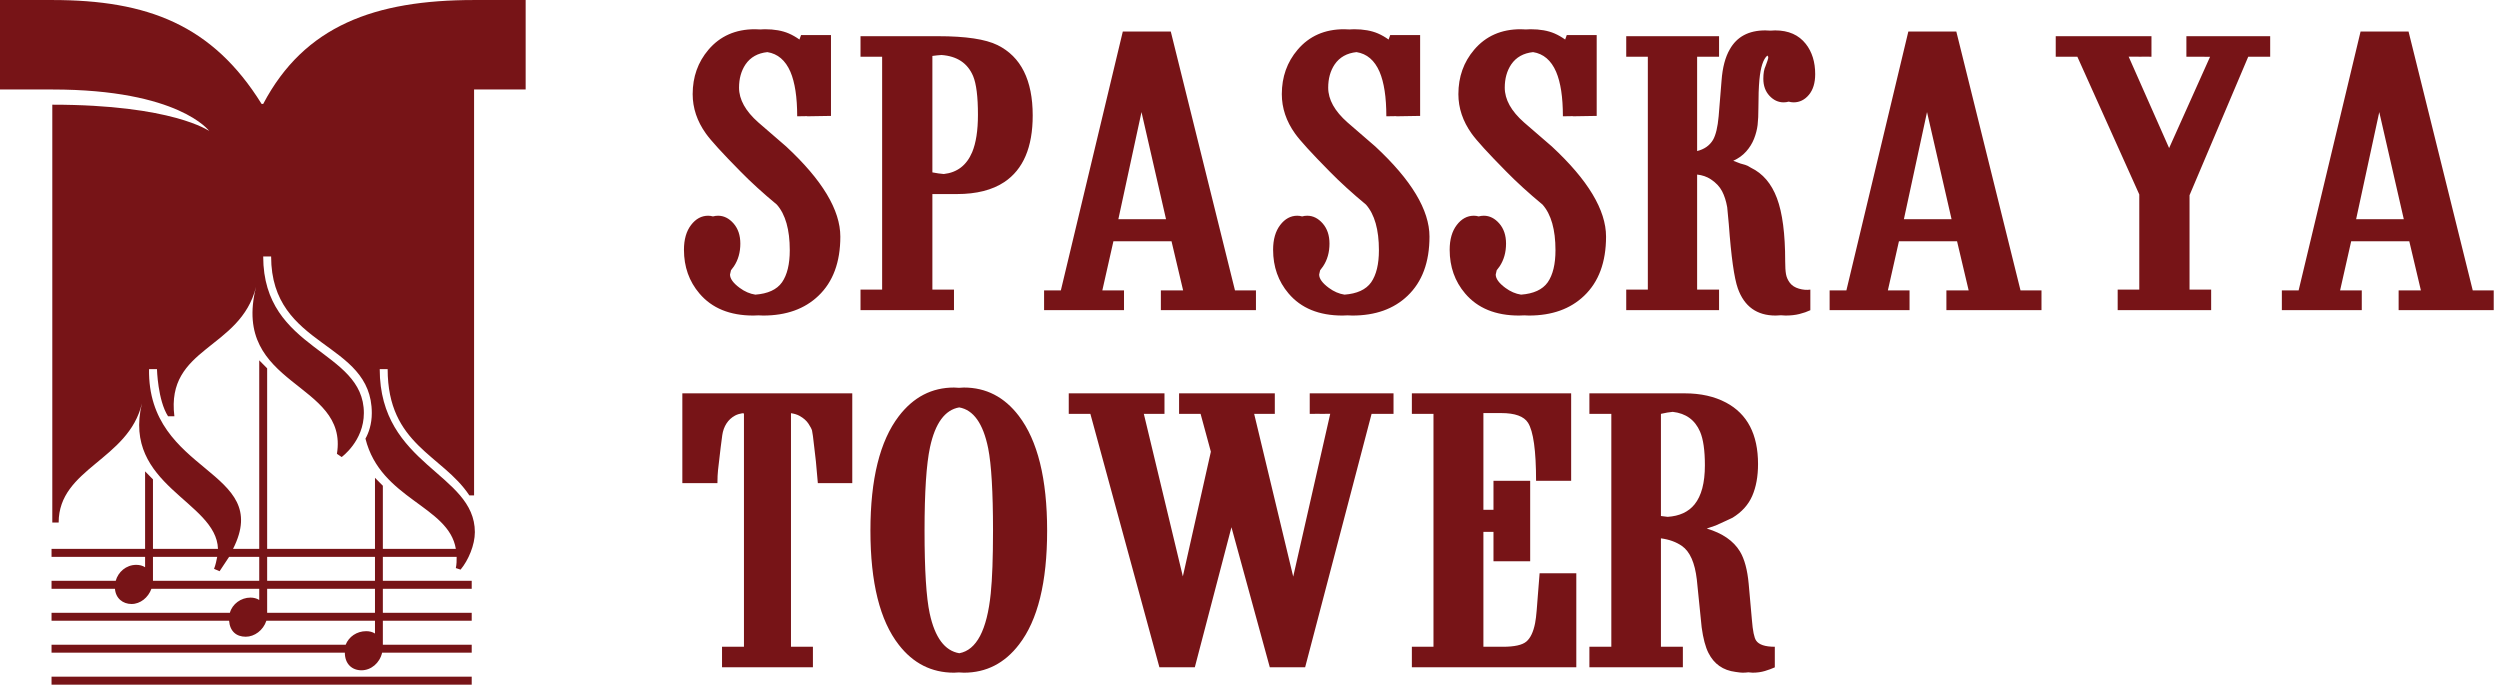<svg xmlns="http://www.w3.org/2000/svg" xmlns:xlink="http://www.w3.org/1999/xlink" preserveAspectRatio="xMidYMid" width="252" height="69" viewBox="0 0 252 69">
  <defs>
    <style>

      .cls-3 {
        fill: #771417;
      }
    </style>
  </defs>
  <g id="logo-ensvg">
    <path d="M5.195,62.572 C5.195,62.572 23.093,62.572 23.093,62.572 C23.173,63.622 23.811,64.182 24.771,64.182 C25.652,64.182 26.531,63.539 26.851,62.572 C26.851,62.572 37.798,62.572 37.798,62.572 C37.798,62.572 37.798,63.859 37.798,63.859 C37.557,63.702 37.238,63.622 36.918,63.622 C35.958,63.622 35.162,64.182 34.842,64.990 C34.842,64.990 5.195,64.990 5.195,64.990 C5.195,64.990 5.195,65.792 5.195,65.792 C5.195,65.792 34.761,65.792 34.761,65.792 C34.761,66.921 35.479,67.565 36.437,67.565 C37.396,67.565 38.276,66.844 38.516,65.792 C38.516,65.792 47.549,65.792 47.549,65.792 C47.549,65.792 47.549,64.990 47.549,64.990 C47.549,64.990 38.592,64.990 38.592,64.990 C38.592,64.990 38.592,62.572 38.592,62.572 C38.592,62.572 47.549,62.572 47.549,62.572 C47.549,62.572 47.549,61.767 47.549,61.767 C47.549,61.767 38.592,61.767 38.592,61.767 C38.592,61.767 38.592,59.354 38.592,59.354 C38.592,59.354 47.549,59.354 47.549,59.354 C47.549,59.354 47.549,58.545 47.549,58.545 C47.549,58.545 38.592,58.545 38.592,58.545 C38.592,58.545 38.592,56.132 38.592,56.132 C38.592,56.132 46.031,56.132 46.031,56.132 C46.031,56.539 46.031,56.853 45.948,57.261 C45.948,57.261 46.427,57.418 46.427,57.418 C47.227,56.454 47.866,54.922 47.866,53.641 C47.866,47.676 38.276,46.951 38.276,37.207 C38.276,37.207 39.075,37.207 39.075,37.207 C39.075,44.859 44.589,45.826 47.309,49.933 C47.309,49.933 47.787,49.933 47.787,49.933 C47.787,49.933 47.787,9.021 47.787,9.021 C47.787,9.021 52.986,9.021 52.986,9.021 C52.986,9.021 52.986,0.002 52.986,0.002 C52.986,0.002 47.787,0.002 47.787,0.002 C37.798,0.002 30.686,2.581 26.531,10.476 C26.531,10.476 26.369,10.476 26.369,10.476 C21.411,2.499 14.863,0.002 5.272,0.002 C5.272,0.002 -0.000,0.002 -0.000,0.002 C-0.000,0.002 -0.000,9.021 -0.000,9.021 C-0.000,9.021 5.272,9.021 5.272,9.021 C18.057,9.021 21.094,13.211 21.094,13.211 C21.094,13.211 17.419,10.553 5.272,10.553 C5.272,10.553 5.272,52.670 5.272,52.670 C5.272,52.670 5.913,52.670 5.913,52.670 C5.913,47.195 12.947,46.391 14.305,40.667 C12.304,48.964 21.813,50.496 21.972,55.324 C21.972,55.324 15.419,55.324 15.419,55.324 C15.419,55.324 15.419,48.321 15.419,48.321 C15.419,48.321 14.625,47.513 14.625,47.513 C14.625,47.513 14.625,55.324 14.625,55.324 C14.625,55.324 5.195,55.324 5.195,55.324 C5.195,55.324 5.195,56.132 5.195,56.132 C5.195,56.132 14.625,56.132 14.625,56.132 C14.625,56.132 14.625,57.179 14.625,57.179 C14.385,57.017 14.061,56.937 13.741,56.937 C12.704,56.937 11.907,57.664 11.665,58.545 C11.665,58.545 5.195,58.545 5.195,58.545 C5.195,58.545 5.195,59.354 5.195,59.354 C5.195,59.354 11.588,59.354 11.588,59.354 C11.665,60.318 12.386,60.883 13.263,60.883 C14.143,60.883 14.941,60.238 15.261,59.354 C15.261,59.354 26.131,59.354 26.131,59.354 C26.131,59.354 26.131,60.479 26.131,60.479 C25.889,60.318 25.572,60.238 25.249,60.238 C24.290,60.238 23.413,60.883 23.173,61.767 C23.173,61.767 5.195,61.767 5.195,61.767 C5.195,61.767 5.195,62.572 5.195,62.572 ZM26.929,37.127 C26.929,37.127 26.131,36.322 26.131,36.322 C26.131,36.322 26.131,55.324 26.131,55.324 C26.131,55.324 23.492,55.324 23.492,55.324 C27.567,47.276 14.863,47.839 15.023,37.207 C15.023,37.207 15.823,37.207 15.823,37.207 C15.823,37.207 15.902,40.348 16.939,41.960 C16.939,41.960 17.578,41.960 17.578,41.960 C16.700,34.951 24.213,35.277 25.811,28.916 C23.255,39.061 35.162,38.415 33.962,45.745 C33.962,45.745 34.439,46.069 34.439,46.069 C34.439,46.069 36.678,44.458 36.678,41.635 C36.678,35.196 26.531,35.434 26.531,25.852 C26.531,25.852 27.329,25.852 27.329,25.852 C27.329,35.196 37.478,34.308 37.478,41.635 C37.478,42.760 37.159,43.649 36.838,44.215 C38.359,50.332 45.231,50.978 45.948,55.324 C45.948,55.324 38.592,55.324 38.592,55.324 C38.592,55.324 38.592,48.964 38.592,48.964 C38.592,48.964 37.798,48.160 37.798,48.160 C37.798,48.160 37.798,55.324 37.798,55.324 C37.798,55.324 26.929,55.324 26.929,55.324 C26.929,55.324 26.929,37.127 26.929,37.127 C26.929,37.127 26.929,37.127 26.929,37.127 ZM5.195,69.013 C5.195,69.013 47.549,69.013 47.549,69.013 C47.549,69.013 47.549,68.210 47.549,68.210 C47.549,68.210 5.195,68.210 5.195,68.210 C5.195,68.210 5.195,69.013 5.195,69.013 ZM26.929,59.354 C26.929,59.354 37.798,59.354 37.798,59.354 C37.798,59.354 37.798,61.767 37.798,61.767 C37.798,61.767 26.929,61.767 26.929,61.767 C26.929,61.767 26.929,59.354 26.929,59.354 ZM26.929,56.132 C26.929,56.132 37.798,56.132 37.798,56.132 C37.798,56.132 37.798,58.545 37.798,58.545 C37.798,58.545 26.929,58.545 26.929,58.545 C26.929,58.545 26.929,56.132 26.929,56.132 ZM15.419,58.385 C15.419,58.385 15.419,56.132 15.419,56.132 C15.419,56.132 21.895,56.132 21.895,56.132 C21.813,56.539 21.734,56.937 21.576,57.340 C21.576,57.340 22.134,57.580 22.134,57.580 C22.134,57.580 23.093,56.132 23.093,56.132 C23.093,56.132 26.131,56.132 26.131,56.132 C26.131,56.132 26.131,58.545 26.131,58.545 C26.131,58.545 15.419,58.545 15.419,58.545 C15.419,58.545 15.419,58.385 15.419,58.385 Z" id="path-1" class="cls-3" fill-rule="evenodd"/>
    <path d="M250.367,31.261 C250.367,31.261 242.782,31.261 242.782,31.261 C242.782,31.261 241.782,31.261 241.782,31.261 C241.782,31.261 241.782,29.272 241.782,29.272 C241.782,29.272 242.782,29.272 242.782,29.272 C242.782,29.272 244.026,29.272 244.026,29.272 C244.026,29.272 242.856,24.319 242.856,24.319 C242.856,24.319 236.999,24.319 236.999,24.319 C236.999,24.319 235.882,29.270 235.882,29.270 C235.882,29.270 238.067,29.272 238.067,29.272 C238.067,29.272 238.067,31.261 238.067,31.261 C238.067,31.261 237.067,31.261 237.067,31.261 C237.067,31.261 231.011,31.261 231.011,31.261 C231.011,31.261 230.011,31.261 230.011,31.261 C230.011,31.261 230.011,29.272 230.011,29.272 C230.011,29.272 231.011,29.272 231.011,29.272 C231.011,29.272 231.701,29.272 231.701,29.272 C231.701,29.272 237.945,3.181 237.945,3.181 C237.945,3.181 238.945,3.181 238.945,3.181 C238.945,3.181 241.782,3.181 241.782,3.181 C241.782,3.181 242.782,3.181 242.782,3.181 C242.782,3.181 249.253,29.272 249.253,29.272 C249.253,29.272 250.367,29.272 250.367,29.272 C250.367,29.272 251.367,29.272 251.367,29.272 C251.367,29.272 251.367,31.261 251.367,31.261 C251.367,31.261 250.367,31.261 250.367,31.261 ZM239.830,11.297 C239.830,11.297 237.497,22.096 237.497,22.096 C237.497,22.096 242.303,22.096 242.303,22.096 C242.303,22.096 239.830,11.297 239.830,11.297 ZM226.623,5.716 C226.623,5.716 220.705,19.678 220.705,19.678 C220.705,19.678 220.705,29.194 220.705,29.194 C220.705,29.194 221.884,29.194 221.884,29.194 C221.884,29.194 222.884,29.194 222.884,29.194 C222.884,29.194 222.884,31.261 222.884,31.261 C222.884,31.261 221.884,31.261 221.884,31.261 C221.884,31.261 214.462,31.261 214.462,31.261 C214.462,31.261 213.462,31.261 213.462,31.261 C213.462,31.261 213.462,29.194 213.462,29.194 C213.462,29.194 214.462,29.194 214.462,29.194 C214.462,29.194 215.640,29.194 215.640,29.194 C215.640,29.194 215.640,19.600 215.640,19.600 C215.640,19.600 209.397,5.716 209.397,5.716 C209.397,5.716 208.218,5.716 208.218,5.716 C208.218,5.716 207.218,5.716 207.218,5.716 C207.218,5.716 207.218,3.649 207.218,3.649 C207.218,3.649 208.218,3.649 208.218,3.649 C208.218,3.649 215.868,3.649 215.868,3.649 C215.868,3.649 216.868,3.649 216.868,3.649 C216.868,3.649 216.868,5.716 216.868,5.716 C216.868,5.716 215.868,5.713 215.868,5.713 C215.868,5.713 215.868,5.716 215.868,5.716 C215.868,5.716 214.570,5.713 214.570,5.713 C214.570,5.713 218.647,14.925 218.647,14.925 C218.647,14.925 222.774,5.724 222.774,5.724 C222.774,5.724 220.388,5.716 220.388,5.716 C220.388,5.716 220.388,3.649 220.388,3.649 C220.388,3.649 221.388,3.649 221.388,3.649 C221.388,3.649 227.835,3.649 227.835,3.649 C227.835,3.649 228.834,3.649 228.834,3.649 C228.834,3.649 228.834,5.716 228.834,5.716 C228.834,5.716 227.835,5.716 227.835,5.716 C227.835,5.716 226.623,5.716 226.623,5.716 ZM197.197,31.261 C197.197,31.261 196.197,31.261 196.197,31.261 C196.197,31.261 196.197,29.272 196.197,29.272 C196.197,29.272 197.197,29.272 197.197,29.272 C197.197,29.272 198.441,29.272 198.441,29.272 C198.441,29.272 197.271,24.319 197.271,24.319 C197.271,24.319 191.413,24.319 191.413,24.319 C191.413,24.319 190.297,29.270 190.297,29.270 C190.297,29.270 192.482,29.272 192.482,29.272 C192.482,29.272 192.482,31.261 192.482,31.261 C192.482,31.261 191.482,31.261 191.482,31.261 C191.482,31.261 185.426,31.261 185.426,31.261 C185.426,31.261 184.426,31.261 184.426,31.261 C184.426,31.261 184.426,29.272 184.426,29.272 C184.426,29.272 185.426,29.272 185.426,29.272 C185.426,29.272 186.116,29.272 186.116,29.272 C186.116,29.272 192.360,3.181 192.360,3.181 C192.360,3.181 193.360,3.181 193.360,3.181 C193.360,3.181 196.197,3.181 196.197,3.181 C196.197,3.181 197.197,3.181 197.197,3.181 C197.197,3.181 203.668,29.272 203.668,29.272 C203.668,29.272 204.782,29.272 204.782,29.272 C204.782,29.272 205.782,29.272 205.782,29.272 C205.782,29.272 205.782,31.261 205.782,31.261 C205.782,31.261 204.782,31.261 204.782,31.261 C204.782,31.261 197.197,31.261 197.197,31.261 ZM194.244,11.297 C194.244,11.297 191.912,22.096 191.912,22.096 C191.912,22.096 196.717,22.096 196.717,22.096 C196.717,22.096 194.244,11.297 194.244,11.297 ZM180.792,10.318 C180.622,10.318 180.461,10.288 180.303,10.245 C180.140,10.289 179.971,10.318 179.792,10.318 C179.250,10.318 178.773,10.097 178.362,9.655 C177.950,9.213 177.744,8.641 177.744,7.939 C177.744,7.393 177.819,6.964 177.971,6.652 C178.036,6.470 178.102,6.288 178.167,6.106 C178.232,5.924 178.253,5.794 178.232,5.716 C178.216,5.665 178.175,5.639 178.147,5.601 C177.737,5.948 177.467,6.760 177.346,8.056 C177.281,8.784 177.248,9.707 177.248,10.825 C177.248,11.553 177.221,12.145 177.167,12.599 C177.112,13.055 176.993,13.516 176.809,13.984 C176.625,14.452 176.359,14.881 176.012,15.271 C175.665,15.661 175.232,15.973 174.712,16.207 C174.712,16.207 175.427,16.481 175.427,16.481 C175.600,16.533 175.763,16.579 175.915,16.618 C176.066,16.657 176.261,16.755 176.500,16.911 C177.692,17.485 178.565,18.508 179.118,19.982 C179.671,21.456 179.947,23.574 179.947,26.338 C179.947,26.886 179.974,27.317 180.028,27.630 C180.082,27.943 180.212,28.236 180.418,28.510 C180.624,28.784 180.928,28.979 181.329,29.096 C181.730,29.214 182.114,29.246 182.483,29.194 C182.483,29.194 182.483,31.269 182.483,31.269 C182.158,31.422 181.789,31.551 181.378,31.653 C180.966,31.756 180.500,31.807 179.980,31.807 C179.822,31.807 179.676,31.791 179.527,31.779 C179.350,31.792 179.172,31.807 178.979,31.807 C177.093,31.807 175.825,30.897 175.175,29.077 C174.806,28.037 174.503,25.879 174.264,22.603 C174.178,21.589 174.123,21.017 174.102,20.887 C173.993,20.263 173.820,19.724 173.582,19.268 C173.343,18.814 172.969,18.417 172.460,18.079 C172.050,17.807 171.585,17.650 171.070,17.597 C171.070,17.597 171.070,29.194 171.070,29.194 C171.070,29.194 172.281,29.194 172.281,29.194 C172.281,29.194 173.281,29.194 173.281,29.194 C173.281,29.194 173.281,31.261 173.281,31.261 C173.281,31.261 172.281,31.261 172.281,31.261 C172.281,31.261 164.924,31.261 164.924,31.261 C164.924,31.261 163.924,31.261 163.924,31.261 C163.924,31.261 163.924,29.194 163.924,29.194 C163.924,29.194 164.924,29.194 164.924,29.194 C164.924,29.194 166.102,29.194 166.102,29.194 C166.102,29.194 166.102,5.716 166.102,5.716 C166.102,5.716 164.924,5.716 164.924,5.716 C164.924,5.716 163.924,5.716 163.924,5.716 C163.924,5.716 163.924,3.649 163.924,3.649 C163.924,3.649 164.924,3.649 164.924,3.649 C164.924,3.649 172.281,3.649 172.281,3.649 C172.281,3.649 173.281,3.649 173.281,3.649 C173.281,3.649 173.281,5.716 173.281,5.716 C173.281,5.716 172.281,5.716 172.281,5.716 C172.281,5.716 171.070,5.716 171.070,5.716 C171.070,5.716 171.070,15.225 171.070,15.225 C171.781,15.050 172.322,14.684 172.671,14.101 C172.953,13.607 173.143,12.814 173.240,11.722 C173.338,10.630 173.435,9.428 173.533,8.114 C173.630,6.802 173.907,5.755 174.362,4.975 C175.077,3.701 176.269,3.064 177.939,3.064 C178.115,3.064 178.284,3.073 178.449,3.088 C178.609,3.075 178.770,3.064 178.939,3.064 C180.283,3.064 181.313,3.519 182.028,4.429 C182.657,5.235 182.971,6.249 182.971,7.471 C182.971,8.355 182.760,9.050 182.337,9.558 C181.914,10.065 181.399,10.318 180.792,10.318 ZM169.828,39.649 C171.432,39.649 172.820,39.961 173.991,40.584 C176.137,41.726 177.210,43.790 177.210,46.774 C177.210,48.021 177.015,49.091 176.625,49.987 C176.234,50.883 175.573,51.616 174.641,52.187 C174.532,52.239 174.283,52.356 173.893,52.537 C173.503,52.719 173.188,52.862 172.950,52.966 C172.950,52.966 172.040,53.277 172.040,53.277 C173.622,53.747 174.738,54.518 175.389,55.590 C175.844,56.348 176.137,57.432 176.267,58.844 C176.267,58.844 176.592,62.489 176.592,62.489 C176.678,63.587 176.820,64.279 177.015,64.567 C177.296,64.985 177.925,65.194 178.901,65.194 C178.901,65.194 178.901,67.269 178.901,67.269 C178.619,67.397 178.288,67.518 177.909,67.634 C177.529,67.749 177.112,67.807 176.657,67.807 C176.571,67.807 176.419,67.791 176.238,67.769 C176.051,67.791 175.859,67.807 175.657,67.807 C175.527,67.807 175.288,67.781 174.942,67.729 C173.684,67.572 172.774,66.934 172.210,65.813 C171.906,65.213 171.679,64.352 171.527,63.231 C171.527,63.231 171.040,58.420 171.040,58.420 C170.844,56.725 170.345,55.598 169.544,55.037 C168.963,54.631 168.253,54.377 167.422,54.265 C167.422,54.265 167.422,65.194 167.422,65.194 C167.422,65.194 168.633,65.194 168.633,65.194 C168.633,65.194 169.633,65.194 169.633,65.194 C169.633,65.194 169.633,67.261 169.633,67.261 C169.633,67.261 168.633,67.261 168.633,67.261 C168.633,67.261 161.211,67.261 161.211,67.261 C161.211,67.261 160.211,67.261 160.211,67.261 C160.211,67.261 160.211,65.194 160.211,65.194 C160.211,65.194 161.211,65.194 161.211,65.194 C161.211,65.194 162.422,65.194 162.422,65.194 C162.422,65.194 162.422,41.716 162.422,41.716 C162.422,41.716 161.211,41.716 161.211,41.716 C161.211,41.716 160.211,41.716 160.211,41.716 C160.211,41.716 160.211,39.649 160.211,39.649 C160.211,39.649 161.211,39.649 161.211,39.649 C161.211,39.649 162.422,39.649 162.422,39.649 C162.422,39.649 163.422,39.649 163.422,39.649 C163.422,39.649 168.828,39.649 168.828,39.649 C168.828,39.649 169.828,39.649 169.828,39.649 ZM167.422,52.013 C167.664,52.050 167.889,52.078 168.100,52.098 C169.272,52.021 170.186,51.616 170.812,50.842 C171.505,49.984 171.853,48.671 171.853,46.903 C171.853,45.395 171.690,44.264 171.365,43.510 C170.854,42.330 169.937,41.665 168.616,41.515 C168.272,41.547 167.889,41.604 167.422,41.716 C167.422,41.716 167.422,52.013 167.422,52.013 ZM156.427,14.764 C160.069,18.144 161.890,21.173 161.890,23.851 C161.890,26.425 161.152,28.414 159.678,29.818 C158.291,31.144 156.437,31.807 154.118,31.807 C153.954,31.807 153.800,31.795 153.642,31.788 C153.468,31.796 153.297,31.807 153.118,31.807 C150.755,31.807 148.944,31.066 147.687,29.584 C146.647,28.362 146.127,26.893 146.127,25.177 C146.127,24.137 146.365,23.305 146.842,22.681 C147.319,22.057 147.893,21.745 148.565,21.745 C148.733,21.745 148.893,21.772 149.050,21.815 C149.215,21.771 149.386,21.745 149.565,21.745 C150.151,21.745 150.671,22.005 151.126,22.525 C151.581,23.046 151.809,23.721 151.809,24.553 C151.809,25.437 151.592,26.204 151.159,26.854 C151.159,26.854 150.866,27.244 150.866,27.244 C150.866,27.244 150.769,27.673 150.769,27.673 C150.769,28.089 151.094,28.538 151.744,29.018 C152.250,29.393 152.777,29.617 153.323,29.700 C154.569,29.607 155.480,29.205 156.012,28.455 C156.532,27.702 156.792,26.625 156.792,25.223 C156.792,23.146 156.358,21.614 155.492,20.627 C154.082,19.459 152.858,18.343 151.817,17.278 C149.996,15.435 148.836,14.163 148.338,13.462 C147.449,12.216 147.005,10.891 147.005,9.489 C147.005,7.750 147.535,6.258 148.598,5.011 C149.768,3.635 151.329,2.947 153.280,2.947 C153.466,2.947 153.642,2.957 153.817,2.968 C153.970,2.959 154.122,2.947 154.280,2.947 C155.234,2.947 156.041,3.090 156.703,3.376 C157.074,3.537 157.428,3.743 157.769,3.985 C157.769,3.985 157.930,3.532 157.930,3.532 C157.930,3.532 158.930,3.532 158.930,3.532 C158.930,3.532 159.947,3.532 159.947,3.532 C159.947,3.532 160.947,3.532 160.947,3.532 C160.947,3.532 160.947,11.683 160.947,11.683 C160.947,11.683 158.540,11.722 158.540,11.722 C158.540,11.716 158.540,11.711 158.540,11.706 C158.540,11.706 157.540,11.722 157.540,11.722 C157.540,9.798 157.313,8.303 156.857,7.237 C156.355,6.077 155.579,5.418 154.534,5.253 C153.578,5.355 152.834,5.756 152.329,6.496 C151.895,7.146 151.679,7.926 151.679,8.836 C151.679,10.032 152.329,11.202 153.630,12.346 C154.562,13.152 155.494,13.958 156.427,14.764 ZM138.629,14.764 C142.271,18.144 144.092,21.173 144.092,23.851 C144.092,26.425 143.355,28.414 141.881,29.818 C140.493,31.144 138.640,31.807 136.321,31.807 C136.157,31.807 136.003,31.795 135.845,31.788 C135.671,31.796 135.500,31.807 135.321,31.807 C132.957,31.807 131.147,31.066 129.890,29.584 C128.850,28.362 128.329,26.893 128.329,25.177 C128.329,24.137 128.568,23.305 129.045,22.681 C129.521,22.057 130.096,21.745 130.768,21.745 C130.936,21.745 131.096,21.772 131.253,21.815 C131.418,21.771 131.589,21.745 131.768,21.745 C132.353,21.745 132.874,22.005 133.329,22.525 C133.784,23.046 134.012,23.721 134.012,24.553 C134.012,25.437 133.795,26.204 133.361,26.854 C133.361,26.854 133.069,27.244 133.069,27.244 C133.069,27.244 132.971,27.673 132.971,27.673 C132.971,28.089 133.296,28.538 133.947,29.018 C134.453,29.393 134.980,29.617 135.525,29.700 C136.772,29.607 137.683,29.205 138.215,28.455 C138.735,27.702 138.995,26.625 138.995,25.223 C138.995,23.146 138.561,21.614 137.694,20.627 C136.285,19.459 135.060,18.343 134.020,17.278 C132.199,15.435 131.039,14.163 130.540,13.462 C129.651,12.216 129.207,10.891 129.207,9.489 C129.207,7.750 129.738,6.258 130.801,5.011 C131.971,3.635 133.532,2.947 135.483,2.947 C135.669,2.947 135.845,2.957 136.020,2.968 C136.173,2.959 136.325,2.947 136.483,2.947 C137.437,2.947 138.244,3.090 138.906,3.376 C139.277,3.537 139.631,3.743 139.971,3.985 C139.971,3.985 140.133,3.532 140.133,3.532 C140.133,3.532 141.133,3.532 141.133,3.532 C141.133,3.532 142.149,3.532 142.149,3.532 C142.149,3.532 143.149,3.532 143.149,3.532 C143.149,3.532 143.149,11.683 143.149,11.683 C143.149,11.683 140.743,11.722 140.743,11.722 C140.743,11.716 140.742,11.711 140.742,11.706 C140.742,11.706 139.743,11.722 139.743,11.722 C139.743,9.798 139.515,8.303 139.060,7.237 C138.558,6.077 137.782,5.418 136.736,5.253 C135.781,5.355 135.037,5.756 134.532,6.496 C134.098,7.146 133.882,7.926 133.882,8.836 C133.882,10.032 134.532,11.202 135.833,12.346 C136.765,13.152 137.697,13.958 138.629,14.764 ZM128.501,41.716 C128.501,41.716 127.501,41.716 127.501,41.716 C127.501,41.716 126.419,41.716 126.419,41.716 C126.419,41.716 130.356,58.122 130.356,58.122 C130.356,58.122 134.086,41.713 134.086,41.713 C134.086,41.713 133.021,41.716 133.021,41.716 C133.021,41.716 133.021,41.713 133.021,41.713 C133.021,41.713 132.021,41.716 132.021,41.716 C132.021,41.716 132.021,39.649 132.021,39.649 C132.021,39.649 133.021,39.649 133.021,39.649 C133.021,39.649 139.467,39.649 139.467,39.649 C139.467,39.649 140.467,39.649 140.467,39.649 C140.467,39.649 140.467,41.716 140.467,41.716 C140.467,41.716 139.467,41.716 139.467,41.716 C139.467,41.716 138.256,41.716 138.256,41.716 C138.256,41.716 131.558,67.261 131.558,67.261 C131.558,67.261 130.558,67.260 130.558,67.260 C130.558,67.260 130.558,67.261 130.558,67.261 C130.558,67.261 127.995,67.259 127.995,67.259 C127.995,67.259 124.131,53.144 124.131,53.144 C124.131,53.144 120.437,67.261 120.437,67.261 C120.437,67.261 119.437,67.261 119.437,67.261 C119.437,67.261 117.868,67.261 117.868,67.261 C117.868,67.261 116.868,67.261 116.868,67.261 C116.868,67.261 109.909,41.716 109.909,41.716 C109.909,41.716 108.730,41.716 108.730,41.716 C108.730,41.716 107.730,41.716 107.730,41.716 C107.730,41.716 107.730,39.649 107.730,39.649 C107.730,39.649 108.730,39.649 108.730,39.649 C108.730,39.649 116.380,39.649 116.380,39.649 C116.380,39.649 117.380,39.649 117.380,39.649 C117.380,39.649 117.380,41.716 117.380,41.716 C117.380,41.716 116.380,41.716 116.380,41.716 C116.380,41.716 115.298,41.716 115.298,41.716 C115.298,41.716 119.231,58.103 119.231,58.103 C119.231,58.103 122.055,45.533 122.055,45.533 C122.055,45.533 121.019,41.716 121.019,41.716 C121.019,41.716 119.851,41.716 119.851,41.716 C119.851,41.716 118.851,41.716 118.851,41.716 C118.851,41.716 118.851,39.649 118.851,39.649 C118.851,39.649 119.851,39.649 119.851,39.649 C119.851,39.649 127.501,39.649 127.501,39.649 C127.501,39.649 128.501,39.649 128.501,39.649 C128.501,39.649 128.501,41.716 128.501,41.716 ZM118.015,31.261 C118.015,31.261 117.015,31.261 117.015,31.261 C117.015,31.261 117.015,29.272 117.015,29.272 C117.015,29.272 118.015,29.272 118.015,29.272 C118.015,29.272 119.259,29.272 119.259,29.272 C119.259,29.272 118.089,24.319 118.089,24.319 C118.089,24.319 112.232,24.319 112.232,24.319 C112.232,24.319 111.115,29.270 111.115,29.270 C111.115,29.270 113.300,29.272 113.300,29.272 C113.300,29.272 113.300,31.261 113.300,31.261 C113.300,31.261 112.300,31.261 112.300,31.261 C112.300,31.261 106.244,31.261 106.244,31.261 C106.244,31.261 105.244,31.261 105.244,31.261 C105.244,31.261 105.244,29.272 105.244,29.272 C105.244,29.272 106.244,29.272 106.244,29.272 C106.244,29.272 106.934,29.272 106.934,29.272 C106.934,29.272 113.178,3.181 113.178,3.181 C113.178,3.181 114.178,3.181 114.178,3.181 C114.178,3.181 117.015,3.181 117.015,3.181 C117.015,3.181 118.015,3.181 118.015,3.181 C118.015,3.181 124.486,29.272 124.486,29.272 C124.486,29.272 125.600,29.272 125.600,29.272 C125.600,29.272 126.600,29.272 126.600,29.272 C126.600,29.272 126.600,31.261 126.600,31.261 C126.600,31.261 125.600,31.261 125.600,31.261 C125.600,31.261 118.015,31.261 118.015,31.261 ZM115.063,11.297 C115.063,11.297 112.730,22.096 112.730,22.096 C112.730,22.096 117.536,22.096 117.536,22.096 C117.536,22.096 115.063,11.297 115.063,11.297 ZM96.455,19.561 C96.455,19.561 95.455,19.561 95.455,19.561 C95.455,19.561 93.984,19.561 93.984,19.561 C93.984,19.561 93.984,29.194 93.984,29.194 C93.984,29.194 95.162,29.194 95.162,29.194 C95.162,29.194 96.162,29.194 96.162,29.194 C96.162,29.194 96.162,31.261 96.162,31.261 C96.162,31.261 95.162,31.261 95.162,31.261 C95.162,31.261 87.740,31.261 87.740,31.261 C87.740,31.261 86.740,31.261 86.740,31.261 C86.740,31.261 86.740,29.194 86.740,29.194 C86.740,29.194 87.740,29.194 87.740,29.194 C87.740,29.194 88.919,29.194 88.919,29.194 C88.919,29.194 88.919,5.716 88.919,5.716 C88.919,5.716 87.740,5.716 87.740,5.716 C87.740,5.716 86.740,5.716 86.740,5.716 C86.740,5.716 86.740,3.649 86.740,3.649 C86.740,3.649 87.740,3.649 87.740,3.649 C87.740,3.649 93.569,3.649 93.569,3.649 C93.569,3.649 94.569,3.649 94.569,3.649 C97.344,3.649 99.338,3.948 100.552,4.546 C102.915,5.716 104.097,8.082 104.097,11.644 C104.097,14.842 103.142,17.078 101.235,18.352 C100.021,19.158 98.427,19.561 96.455,19.561 ZM98.089,7.666 C97.535,6.361 96.470,5.659 94.905,5.544 C94.622,5.563 94.321,5.591 93.984,5.638 C93.984,5.638 93.984,17.377 93.984,17.377 C94.424,17.465 94.797,17.512 95.138,17.541 C96.481,17.392 97.433,16.664 97.991,15.349 C98.382,14.413 98.577,13.152 98.577,11.566 C98.577,9.746 98.414,8.446 98.089,7.666 ZM83.438,48.697 C83.438,48.697 82.438,48.697 82.438,48.697 C82.438,48.697 82.243,46.513 82.243,46.513 C82.243,46.513 82.080,45.109 82.080,45.109 C81.971,44.121 81.896,43.549 81.852,43.393 C81.809,43.237 81.690,43.010 81.495,42.711 C81.300,42.412 81.007,42.152 80.617,41.931 C80.345,41.777 80.045,41.696 79.731,41.649 C79.731,41.649 79.731,65.194 79.731,65.194 C79.731,65.194 80.942,65.194 80.942,65.194 C80.942,65.194 81.942,65.194 81.942,65.194 C81.942,65.194 81.942,67.261 81.942,67.261 C81.942,67.261 80.942,67.261 80.942,67.261 C80.942,67.261 73.780,67.261 73.780,67.261 C73.780,67.261 72.780,67.261 72.780,67.261 C72.780,67.261 72.780,65.194 72.780,65.194 C72.780,65.194 73.780,65.194 73.780,65.194 C73.780,65.194 74.991,65.194 74.991,65.194 C74.991,65.194 74.991,41.677 74.991,41.677 C74.931,41.667 74.890,41.662 74.837,41.654 C74.567,41.700 74.312,41.770 74.089,41.891 C73.731,42.087 73.444,42.353 73.227,42.691 C73.010,43.029 72.870,43.419 72.805,43.861 C72.740,44.303 72.685,44.719 72.642,45.109 C72.642,45.109 72.479,46.513 72.479,46.513 C72.392,47.189 72.344,47.677 72.333,47.975 C72.322,48.275 72.317,48.515 72.317,48.697 C72.317,48.697 71.317,48.697 71.317,48.697 C71.317,48.697 69.780,48.697 69.780,48.697 C69.780,48.697 68.780,48.697 68.780,48.697 C68.780,48.697 68.780,39.649 68.780,39.649 C68.780,39.649 69.780,39.649 69.780,39.649 C69.780,39.649 84.909,39.649 84.909,39.649 C84.909,39.649 85.909,39.649 85.909,39.649 C85.909,39.649 85.909,48.697 85.909,48.697 C85.909,48.697 84.909,48.697 84.909,48.697 C84.909,48.697 83.438,48.697 83.438,48.697 ZM79.243,14.764 C82.885,18.144 84.706,21.173 84.706,23.851 C84.706,26.425 83.969,28.414 82.495,29.818 C81.107,31.144 79.254,31.807 76.934,31.807 C76.771,31.807 76.617,31.795 76.458,31.788 C76.285,31.796 76.113,31.807 75.934,31.807 C73.571,31.807 71.761,31.066 70.504,29.584 C69.463,28.362 68.943,26.893 68.943,25.177 C68.943,24.137 69.181,23.305 69.658,22.681 C70.135,22.057 70.710,21.745 71.382,21.745 C71.549,21.745 71.710,21.772 71.867,21.815 C72.032,21.771 72.203,21.745 72.382,21.745 C72.967,21.745 73.487,22.005 73.943,22.525 C74.398,23.046 74.626,23.721 74.626,24.553 C74.626,25.437 74.409,26.204 73.975,26.854 C73.975,26.854 73.683,27.244 73.683,27.244 C73.683,27.244 73.585,27.673 73.585,27.673 C73.585,28.089 73.910,28.538 74.561,29.018 C75.067,29.393 75.593,29.617 76.139,29.700 C77.386,29.607 78.297,29.205 78.828,28.455 C79.349,27.702 79.609,26.625 79.609,25.223 C79.609,23.146 79.175,21.614 78.308,20.627 C76.899,19.459 75.674,18.343 74.634,17.278 C72.813,15.435 71.653,14.163 71.154,13.462 C70.265,12.216 69.821,10.891 69.821,9.489 C69.821,7.750 70.352,6.258 71.414,5.011 C72.585,3.635 74.146,2.947 76.097,2.947 C76.283,2.947 76.459,2.957 76.634,2.968 C76.787,2.959 76.938,2.947 77.097,2.947 C78.051,2.947 78.858,3.090 79.519,3.376 C79.890,3.537 80.244,3.743 80.585,3.985 C80.585,3.985 80.747,3.532 80.747,3.532 C80.747,3.532 81.747,3.532 81.747,3.532 C81.747,3.532 82.763,3.532 82.763,3.532 C82.763,3.532 83.763,3.532 83.763,3.532 C83.763,3.532 83.763,11.683 83.763,11.683 C83.763,11.683 81.357,11.722 81.357,11.722 C81.357,11.716 81.356,11.711 81.356,11.706 C81.356,11.706 80.357,11.722 80.357,11.722 C80.357,9.798 80.129,8.303 79.674,7.237 C79.171,6.077 78.395,5.418 77.350,5.253 C76.394,5.355 75.650,5.756 75.146,6.496 C74.712,7.146 74.495,7.926 74.495,8.836 C74.495,10.032 75.146,11.202 76.446,12.346 C77.378,13.152 78.311,13.958 79.243,14.764 ZM96.161,39.064 C96.333,39.064 96.498,39.080 96.665,39.091 C96.829,39.080 96.992,39.064 97.161,39.064 C99.394,39.064 101.237,40.013 102.689,41.911 C104.597,44.407 105.551,48.268 105.551,53.494 C105.551,58.694 104.608,62.516 102.722,64.960 C101.269,66.858 99.416,67.807 97.161,67.807 C96.990,67.807 96.825,67.791 96.658,67.780 C96.493,67.791 96.331,67.807 96.161,67.807 C93.907,67.807 92.053,66.871 90.601,64.999 C88.693,62.556 87.739,58.720 87.739,53.494 C87.739,48.294 88.693,44.446 90.601,41.950 C92.075,40.026 93.928,39.064 96.161,39.064 ZM93.715,61.840 C94.242,64.276 95.239,65.604 96.698,65.846 C98.433,65.527 99.492,63.520 99.868,59.812 C100.020,58.330 100.096,56.224 100.096,53.494 C100.096,49.594 99.933,46.825 99.608,45.187 C99.101,42.684 98.124,41.317 96.687,41.066 C95.254,41.316 94.272,42.645 93.747,45.070 C93.378,46.786 93.194,49.594 93.194,53.494 C93.194,57.446 93.367,60.228 93.715,61.840 ZM157.372,39.649 C157.372,39.649 158.372,39.649 158.372,39.649 C158.372,39.649 158.372,48.463 158.372,48.463 C158.372,48.463 157.372,48.463 157.372,48.463 C157.372,48.463 155.836,48.463 155.836,48.463 C155.836,48.463 154.836,48.463 154.836,48.463 C154.836,45.421 154.564,43.471 154.023,42.613 C153.611,41.963 152.711,41.638 151.324,41.638 C151.324,41.638 149.527,41.638 149.527,41.638 C149.527,41.638 149.527,51.388 149.527,51.388 C149.527,51.388 150.543,51.388 150.543,51.388 C150.543,51.388 150.543,48.463 150.543,48.463 C150.543,48.463 151.543,48.463 151.543,48.463 C151.543,48.463 153.242,48.463 153.242,48.463 C153.242,48.463 154.242,48.463 154.242,48.463 C154.242,48.463 154.242,56.575 154.242,56.575 C154.242,56.575 153.242,56.575 153.242,56.575 C153.242,56.575 151.543,56.575 151.543,56.575 C151.543,56.575 150.543,56.575 150.543,56.575 C150.543,56.575 150.543,53.611 150.543,53.611 C150.543,53.611 149.527,53.611 149.527,53.611 C149.527,53.611 149.527,65.194 149.527,65.194 C149.527,65.194 151.486,65.194 151.486,65.194 C152.657,65.194 153.448,65.019 153.860,64.667 C154.272,64.316 154.564,63.699 154.738,62.815 C154.803,62.477 154.857,62.035 154.901,61.489 C154.944,60.943 154.976,60.527 154.998,60.241 C154.998,60.241 155.193,57.784 155.193,57.784 C155.193,57.784 156.193,57.784 156.193,57.784 C156.193,57.784 157.892,57.784 157.892,57.784 C157.892,57.784 158.892,57.784 158.892,57.784 C158.892,57.784 158.892,67.261 158.892,67.261 C158.892,67.261 157.892,67.261 157.892,67.261 C157.892,67.261 143.316,67.261 143.316,67.261 C143.316,67.261 142.316,67.261 142.316,67.261 C142.316,67.261 142.316,65.194 142.316,65.194 C142.316,65.194 143.316,65.194 143.316,65.194 C143.316,65.194 144.495,65.194 144.495,65.194 C144.495,65.194 144.495,41.716 144.495,41.716 C144.495,41.716 143.316,41.716 143.316,41.716 C143.316,41.716 142.316,41.716 142.316,41.716 C142.316,41.716 142.316,39.649 142.316,39.649 C142.316,39.649 143.316,39.649 143.316,39.649 C143.316,39.649 157.372,39.649 157.372,39.649 Z" id="path-2" class="cls-3" fill-rule="evenodd"/>
  </g>
</svg>
